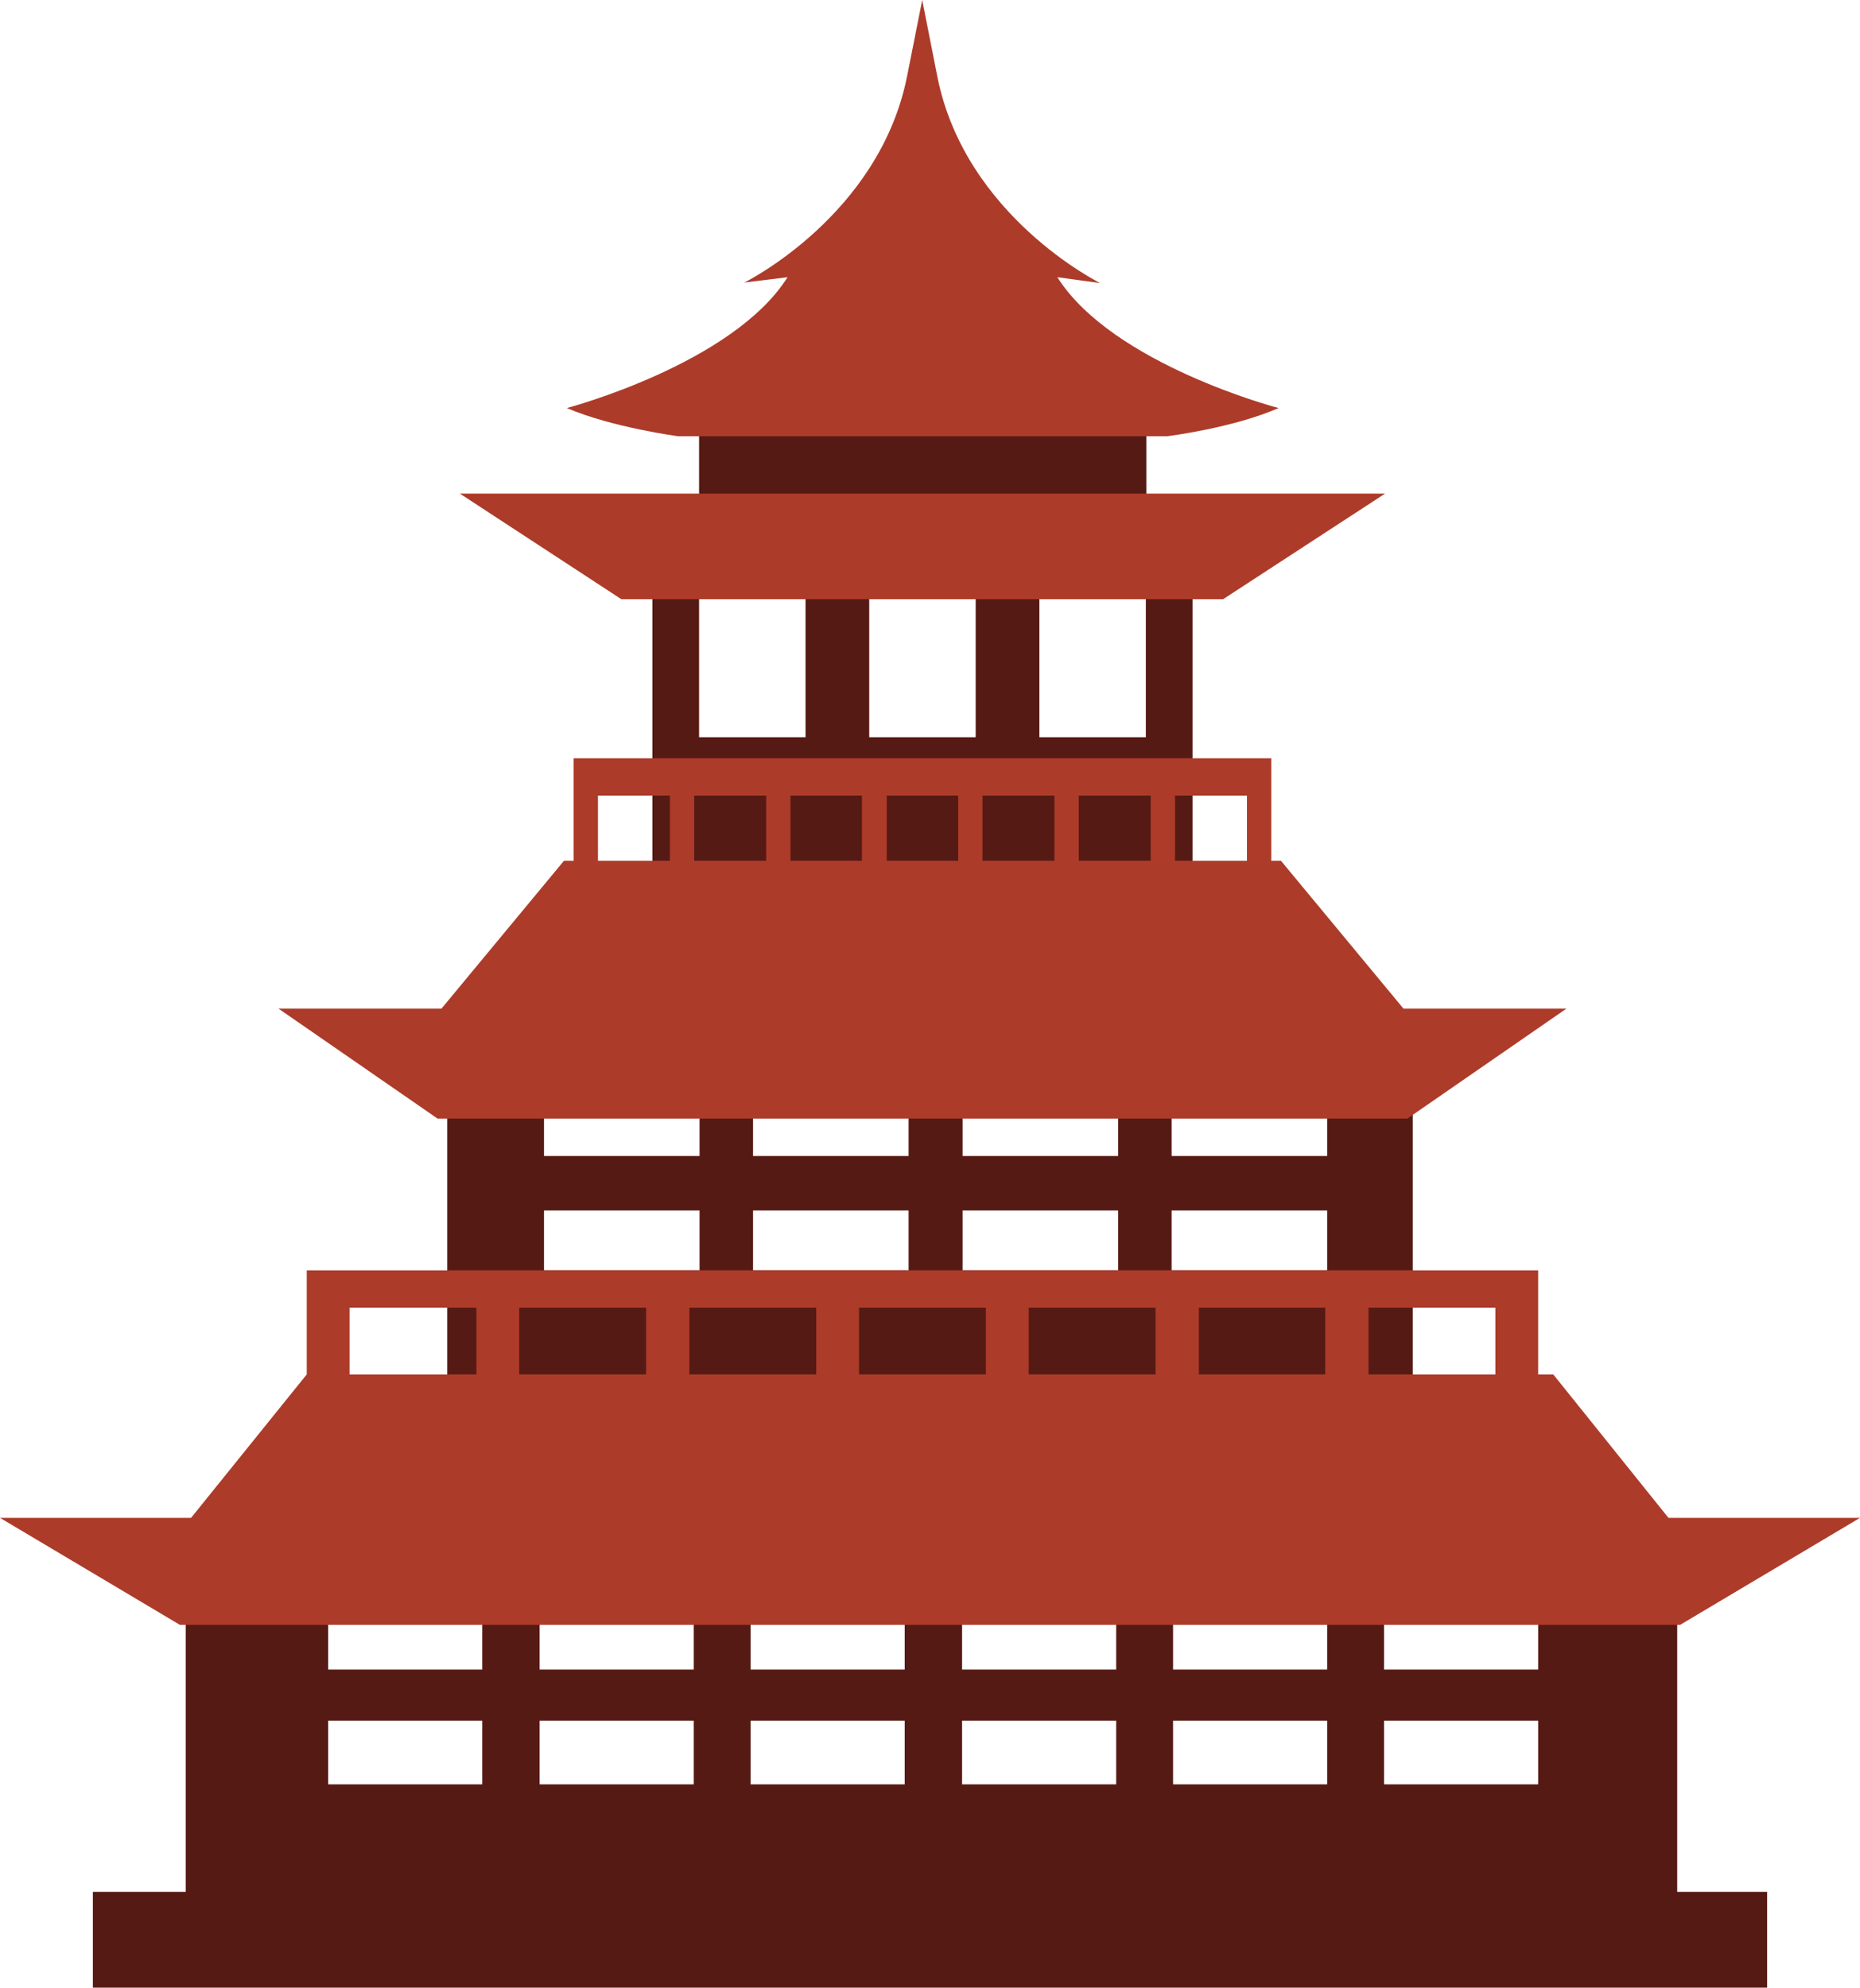 <?xml version="1.0" encoding="utf-8"?>
<!-- Generator: Adobe Illustrator 24.0.0, SVG Export Plug-In . SVG Version: 6.00 Build 0)  -->
<svg version="1.1" id="Calque_1" xmlns="http://www.w3.org/2000/svg" xmlns:xlink="http://www.w3.org/1999/xlink" x="0px" y="0px"
	 viewBox="0 0 382.6 408.7" style="enable-background:new 0 0 382.6 408.7;" xml:space="preserve">
<style type="text/css">
	.st0{fill:#561A14;}
	.st1{fill:#AD3B2A;}
</style>
<g>
	<path class="st0" d="M38.2,315.6v81H345v-81H38.2z M99.2,366.9H67.5v-13.1h31.7V366.9z M99.2,343.3H67.5v-13.1h31.7V343.3z
		 M142.7,366.9h-31.7v-13.1h31.7V366.9z M142.7,343.3h-31.7v-13.1h31.7V343.3z M186.1,366.9h-31.7v-13.1h31.7V366.9z M186.1,343.3
		h-31.7v-13.1h31.7V343.3z M229.6,366.9h-31.7v-13.1h31.7V366.9z M229.6,343.3h-31.7v-13.1h31.7V343.3z M273,366.9h-31.7v-13.1H273
		V366.9z M273,343.3h-31.7v-13.1H273V343.3z M316.4,366.9h-31.7v-13.1h31.7V366.9z M316.4,343.3h-31.7v-13.1h31.7V343.3z"/>
	<path class="st0" d="M92,216.1v90.2h198.6v-90.2H92z M143.9,261.2h-32v-12.3h32V261.2z M143.9,237.7h-32v-12.3h32V237.7z
		 M186.9,261.2h-32v-12.3h32V261.2z M186.9,237.7h-32v-12.3h32V237.7z M230,261.2h-32v-12.3h32V261.2z M230,237.7h-32v-12.3h32
		V237.7z M273,261.2h-32v-12.3h32V261.2z M273,237.7h-32v-12.3h32V237.7z"/>
	<rect x="143.8" y="83" class="st0" width="92" height="30.1"/>
	<path class="st1" d="M217.5,57l8.8,1.2c0,0-27.8-13.7-33.5-42.5C189.7,0,189.7,0,189.7,0s0,0-3.1,15.6
		c-5.7,28.8-33.5,42.5-33.5,42.5L162,57c-11.3,17.9-45.4,26.9-45.4,26.9c9.3,4,22.9,5.8,22.9,5.8h50.3h50.3c0,0,13.6-1.7,22.9-5.8
		C262.9,83.9,228.8,74.9,217.5,57z"/>
	<polygon class="st0" points="235.7,120.3 235.7,151.6 213.8,151.6 213.8,120.3 200.7,120.3 200.7,151.6 178.8,151.6 178.8,120.3 
		165.7,120.3 165.7,151.6 143.8,151.6 143.8,120.3 134.2,120.3 134.2,192.1 245.3,192.1 245.3,120.3 	"/>
	<polygon class="st1" points="189.7,101.5 94.6,101.5 127.8,123.2 189.7,123.2 251.6,123.2 284.9,101.5 	"/>
	<polygon class="st1" points="288.7,207.4 263.5,177 189.7,177 116,177 90.8,207.4 57.3,207.4 90,230 189.7,230 289.5,230 
		322.2,207.4 	"/>
	<polygon class="st1" points="256.5,155.9 241.7,155.9 236.7,155.9 221.9,155.9 216.9,155.9 202.1,155.9 197.1,155.9 182.4,155.9 
		177.3,155.9 162.6,155.9 157.6,155.9 142.8,155.9 137.8,155.9 123,155.9 118,155.9 118,163.6 118,181.6 123,181.6 123,163.6 
		137.8,163.6 137.8,181.6 142.8,181.6 142.8,163.6 157.6,163.6 157.6,181.6 162.6,181.6 162.6,163.6 177.3,163.6 177.3,181.6 
		182.4,181.6 182.4,163.6 197.1,163.6 197.1,181.6 202.1,181.6 202.1,163.6 216.9,163.6 216.9,181.6 221.9,181.6 221.9,163.6 
		236.7,163.6 236.7,181.6 241.7,181.6 241.7,163.6 256.5,163.6 256.5,181.6 261.5,181.6 261.5,163.6 261.5,155.9 	"/>
	<polygon class="st1" points="307.6,261.2 281.5,261.2 272.6,261.2 246.6,261.2 237.7,261.2 211.6,261.2 202.8,261.2 176.7,261.2 
		167.9,261.2 141.8,261.2 132.9,261.2 106.8,261.2 98,261.2 71.9,261.2 63.1,261.2 63.1,268.9 63.1,286.9 71.9,286.9 71.9,268.9 
		98,268.9 98,286.9 106.8,286.9 106.8,268.9 132.9,268.9 132.9,286.9 141.8,286.9 141.8,268.9 167.9,268.9 167.9,286.9 176.7,286.9 
		176.7,268.9 202.8,268.9 202.8,286.9 211.6,286.9 211.6,268.9 237.7,268.9 237.7,286.9 246.6,286.9 246.6,268.9 272.6,268.9 
		272.6,286.9 281.5,286.9 281.5,268.9 307.6,268.9 307.6,286.9 316.4,286.9 316.4,268.9 316.4,261.2 	"/>
	<polygon class="st1" points="343.2,312.1 319.5,282.6 191.3,282.6 63.1,282.6 39.3,312.1 0,312.1 37,334.1 191.3,334.1 
		345.6,334.1 382.6,312.1 	"/>
	<rect x="19.1" y="389" class="st0" width="344.4" height="19.7"/>
</g>
</svg>
